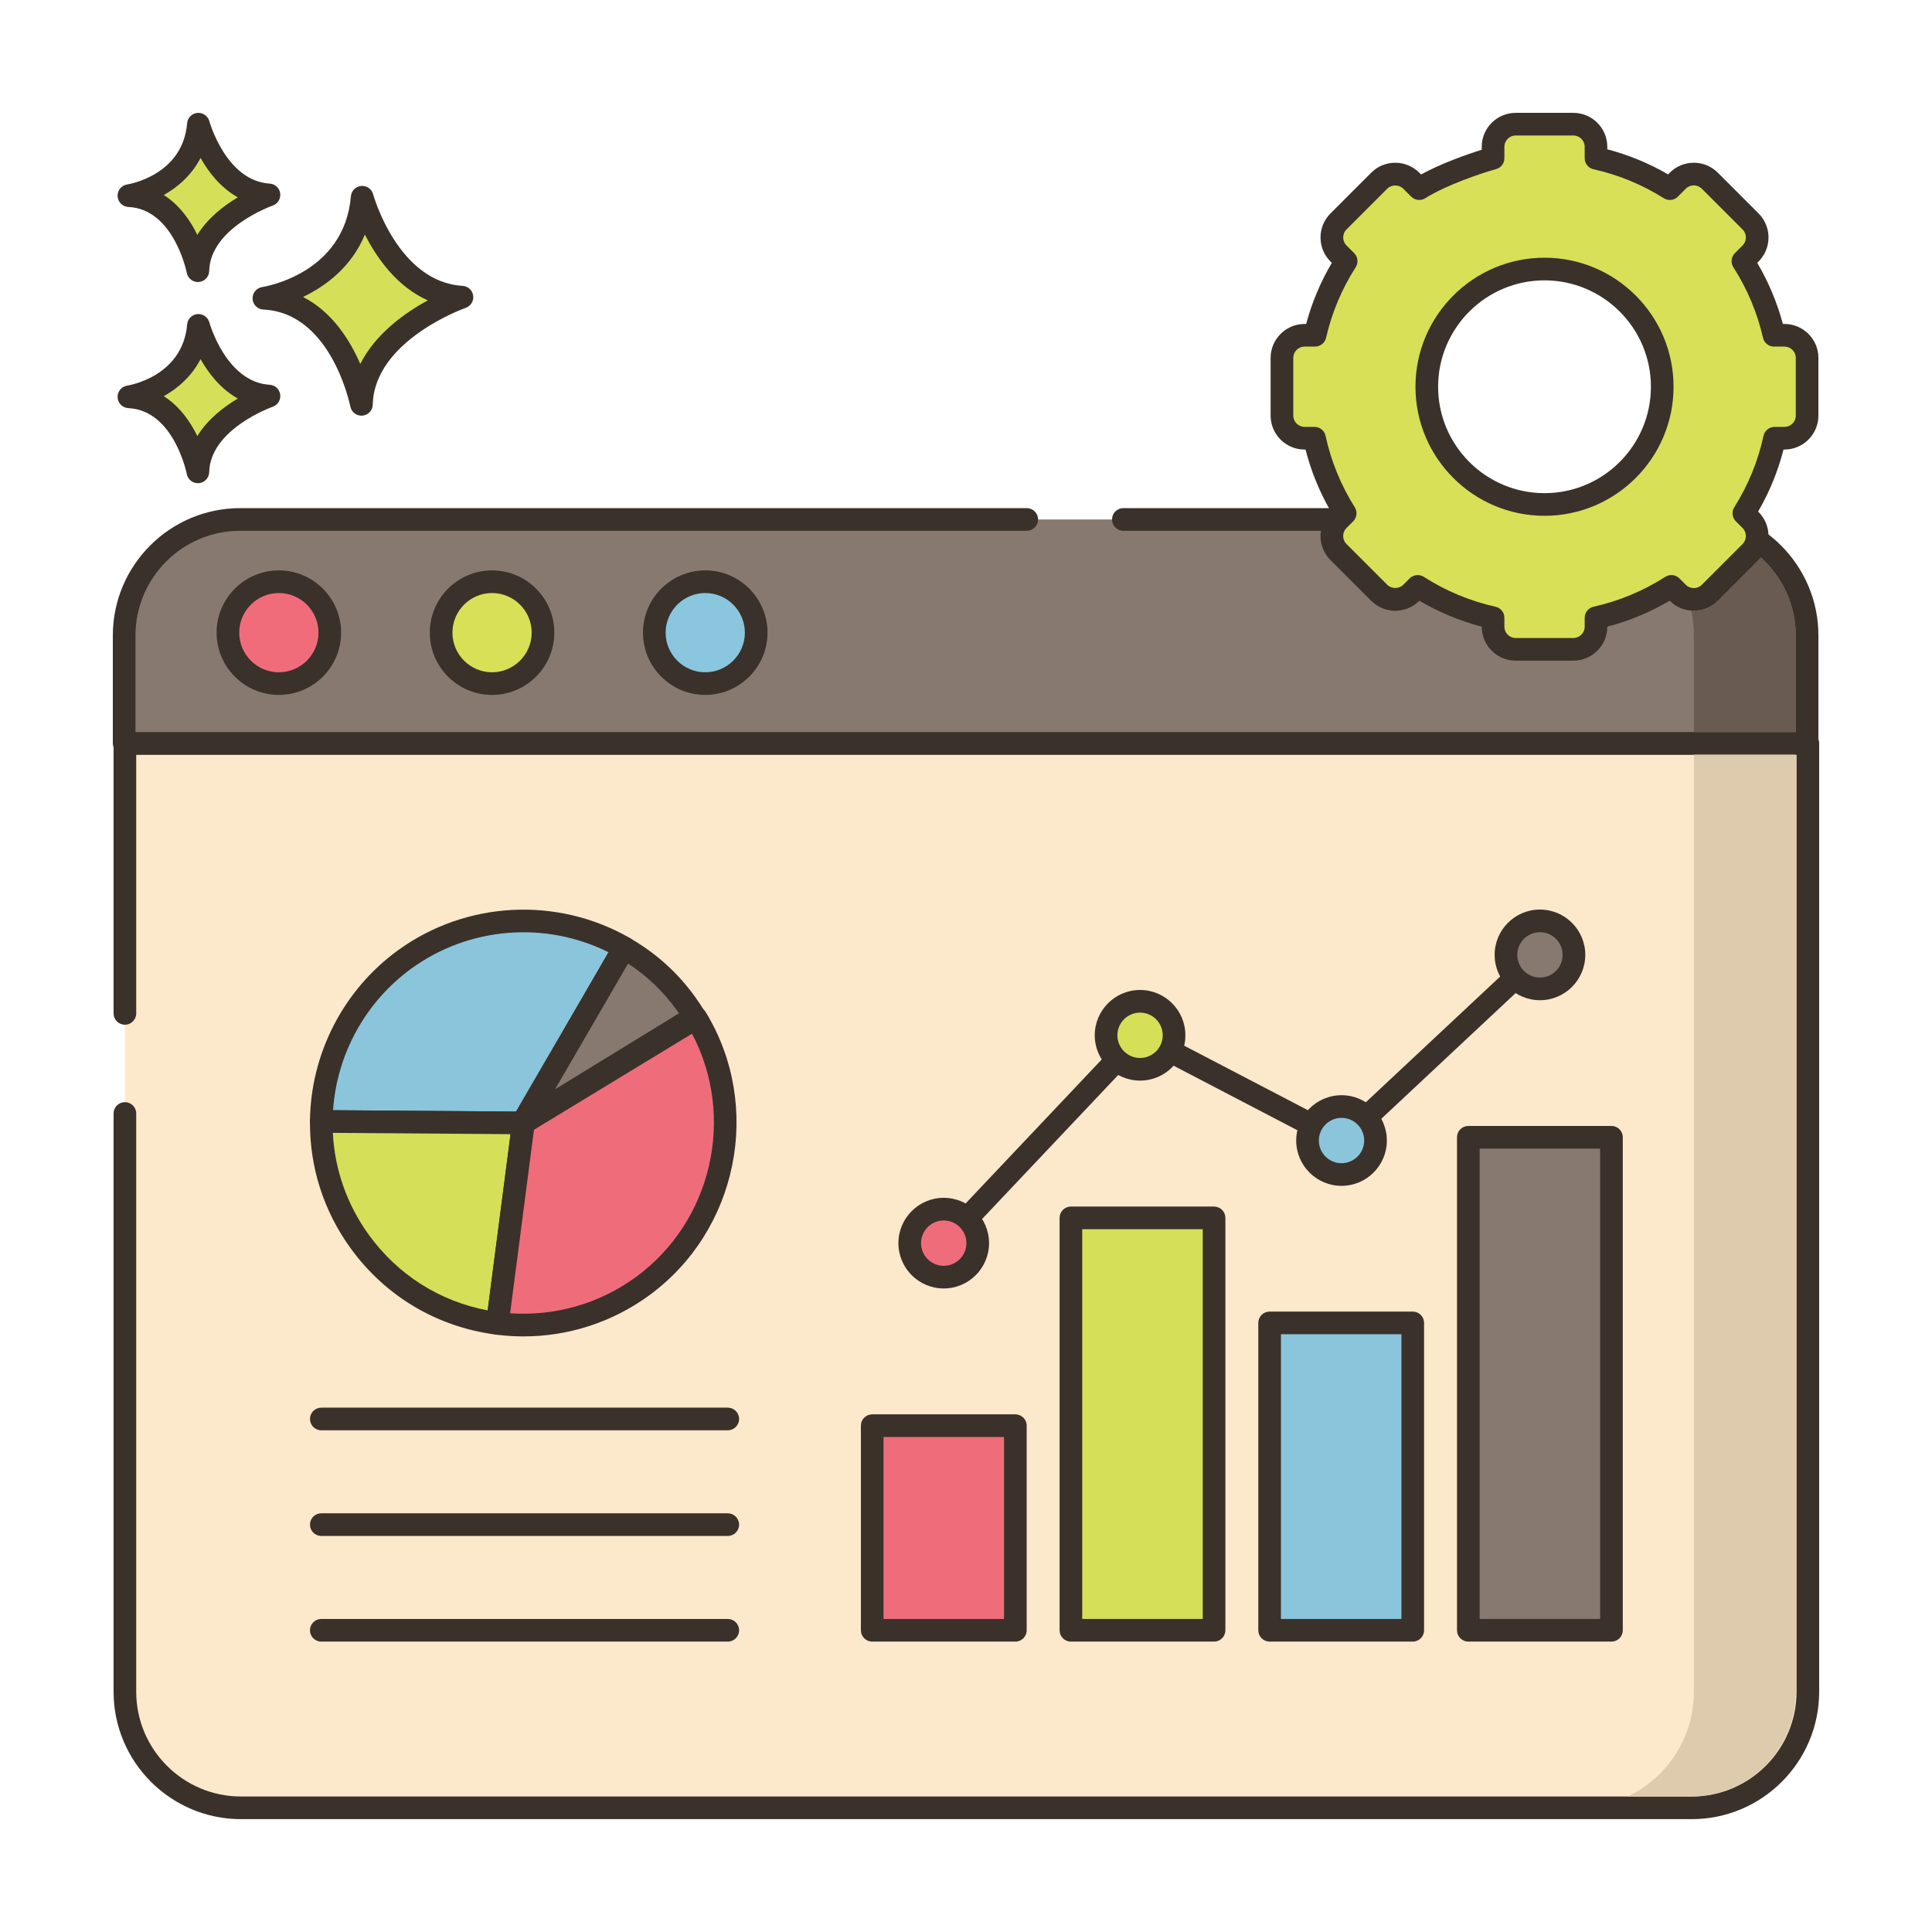 <svg id="Layer_1" height="512" viewBox="0 0 256 256" width="512" xmlns="http://www.w3.org/2000/svg"><g><path d="m47.992 26.131s3.408 12.659 13.222 13.246c0 0-13.1 4.525-13.321 14.202 0 0-2.578-13.572-12.925-14.059-.001 0 12.05-1.825 13.024-13.389z" fill="#d6df58"/><path d="m47.892 55.079c-.713 0-1.335-.506-1.473-1.217-.023-.125-2.494-12.419-11.522-12.844-.771-.036-1.388-.65-1.428-1.421-.04-.77.511-1.444 1.273-1.561.441-.068 10.895-1.817 11.754-12.032.061-.726.635-1.301 1.359-1.367.742-.052 1.394.399 1.584 1.102.031.116 3.259 11.626 11.864 12.141.714.042 1.297.583 1.396 1.292.098.708-.318 1.388-.994 1.622-.121.042-12.119 4.311-12.313 12.82-.018.767-.61 1.396-1.375 1.46-.041.003-.083.005-.125.005zm-7.742-15.729c3.878 1.969 6.231 5.746 7.587 8.876 2.026-4.021 5.941-6.787 8.949-8.427-4.135-1.843-6.784-5.651-8.335-8.723-1.792 4.361-5.27 6.868-8.201 8.274z" fill="#3a312a"/><path d="m26.293 43.111s2.411 8.954 9.352 9.369c0 0-9.266 3.201-9.422 10.045 0 0-1.824-9.6-9.142-9.944-.001.001 8.523-1.29 9.212-9.47z" fill="#d6df58"/><path d="m26.222 64.026c-.714 0-1.337-.507-1.473-1.22-.016-.082-1.704-8.442-7.739-8.726-.771-.036-1.388-.65-1.428-1.421-.04-.77.511-1.444 1.273-1.561.296-.047 7.363-1.243 7.942-8.113.062-.726.636-1.303 1.361-1.368.715-.054 1.392.399 1.582 1.102.021.079 2.227 7.92 7.993 8.265.714.042 1.299.584 1.396 1.293s-.32 1.388-.996 1.622c-.081.028-8.282 2.953-8.412 8.662-.018.768-.611 1.397-1.376 1.461-.04.002-.082.004-.123.004zm-4.52-11.527c2.108 1.332 3.523 3.394 4.447 5.279 1.376-2.232 3.516-3.872 5.365-4.973-2.287-1.269-3.885-3.35-4.941-5.224-1.174 2.287-3.015 3.876-4.871 4.918z" fill="#3a312a"/><path d="m26.293 16.454s2.411 8.954 9.352 9.37c0 0-9.266 3.201-9.422 10.045 0 0-1.824-9.6-9.142-9.944-.001-.001 8.523-1.292 9.212-9.471z" fill="#d6df58"/><path d="m26.222 37.369c-.714 0-1.337-.507-1.473-1.22-.016-.082-1.704-8.442-7.739-8.726-.771-.036-1.388-.65-1.428-1.421-.04-.77.511-1.444 1.273-1.561.296-.047 7.363-1.243 7.942-8.113.062-.726.636-1.303 1.361-1.368.715-.053 1.392.399 1.582 1.102.021.079 2.227 7.92 7.993 8.265.714.042 1.299.584 1.396 1.293s-.32 1.388-.996 1.622c-.081.028-8.282 2.953-8.412 8.662-.018.768-.611 1.397-1.376 1.461-.04.002-.082.004-.123.004zm-4.52-11.528c2.108 1.333 3.523 3.395 4.447 5.28 1.376-2.232 3.516-3.872 5.365-4.973-2.287-1.268-3.885-3.35-4.941-5.224-1.174 2.287-3.015 3.876-4.871 4.917z" fill="#3a312a"/><path d="m16.55 147.542v76.622c0 8.495 6.887 15.382 15.382 15.382h192.236c8.495 0 15.382-6.887 15.382-15.382v-125.667h-223v35.783z" fill="#fce8cb"/><path d="m224.168 241.046h-192.236c-9.309 0-16.882-7.573-16.882-16.882v-76.622c0-.828.672-1.5 1.5-1.5s1.5.672 1.5 1.5v76.622c0 7.654 6.227 13.882 13.882 13.882h192.236c7.654 0 13.882-6.227 13.882-13.882v-124.167h-220v34.283c0 .828-.672 1.5-1.5 1.5s-1.5-.672-1.5-1.5v-35.783c0-.828.672-1.5 1.5-1.5h223c.828 0 1.5.672 1.5 1.5v125.667c0 9.309-7.573 16.882-16.882 16.882z" fill="#3a312a"/><path d="m136.05 68.83h-104.218c-8.495 0-15.382 6.887-15.382 15.382v14.285h223v-14.285c0-8.495-6.887-15.382-15.382-15.382h-75.218z" fill="#87796f"/><path d="m239.45 99.997h-223c-.828 0-1.5-.672-1.5-1.5v-14.285c0-9.309 7.573-16.882 16.882-16.882h104.218c.828 0 1.5.672 1.5 1.5s-.672 1.5-1.5 1.5h-104.218c-7.654 0-13.882 6.228-13.882 13.882v12.785h220v-12.785c0-7.654-6.227-13.882-13.882-13.882h-75.218c-.828 0-1.5-.672-1.5-1.5s.672-1.5 1.5-1.5h75.218c9.309 0 16.882 7.573 16.882 16.882v14.285c0 .828-.672 1.5-1.5 1.5z" fill="#3a312a"/><circle cx="36.95" cy="83.83" fill="#f16c7a" r="6.75"/><path d="m36.95 92.08c-4.549 0-8.25-3.701-8.25-8.25s3.701-8.25 8.25-8.25 8.25 3.701 8.25 8.25-3.701 8.25-8.25 8.25zm0-13.5c-2.895 0-5.25 2.355-5.25 5.25s2.355 5.25 5.25 5.25 5.25-2.355 5.25-5.25c0-2.894-2.355-5.25-5.25-5.25z" fill="#3a312a"/><circle cx="65.2" cy="83.83" fill="#d7e057" r="6.75"/><path d="m65.2 92.08c-4.549 0-8.25-3.701-8.25-8.25s3.701-8.25 8.25-8.25 8.25 3.701 8.25 8.25-3.701 8.25-8.25 8.25zm0-13.5c-2.895 0-5.25 2.355-5.25 5.25s2.355 5.25 5.25 5.25 5.25-2.355 5.25-5.25c0-2.894-2.355-5.25-5.25-5.25z" fill="#3a312a"/><circle cx="93.45" cy="83.83" fill="#8ac6dd" r="6.75"/><path d="m93.45 92.08c-4.549 0-8.25-3.701-8.25-8.25s3.701-8.25 8.25-8.25 8.25 3.701 8.25 8.25-3.701 8.25-8.25 8.25zm0-13.5c-2.895 0-5.25 2.355-5.25 5.25s2.355 5.25 5.25 5.25 5.25-2.355 5.25-5.25c0-2.894-2.355-5.25-5.25-5.25z" fill="#3a312a"/><path d="m236.45 44.427h-1.382c-.81-3.541-2.222-6.853-4.124-9.821l1.017-1.017c1.172-1.172 1.172-3.071 0-4.243l-5.402-5.402c-1.172-1.172-3.071-1.172-4.243 0l-1.055 1.055c-2.962-1.866-6.26-3.247-9.783-4.033v-1.511c0-1.657-1.343-3-3-3h-7.64c-1.657 0-3 1.343-3 3v1.511c-1.867.503-6.821 2.167-9.783 4.033l-1.055-1.055c-1.172-1.172-3.071-1.172-4.243 0l-5.402 5.402c-1.172 1.172-1.172 3.071 0 4.243l1.017 1.017c-1.902 2.968-3.314 6.28-4.124 9.821h-1.382c-1.657 0-3 1.343-3 3v7.64c0 1.657 1.343 3 3 3h1.31c.779 3.585 2.174 6.94 4.069 9.948l-.89.89c-1.172 1.172-1.172 3.071 0 4.243l5.402 5.402c1.172 1.172 3.071 1.172 4.243 0l.852-.852c3.014 1.931 6.383 3.356 9.987 4.16v1.181c0 1.657 1.343 3 3 3h7.64c1.657 0 3-1.343 3-3v-1.181c3.603-.804 6.972-2.229 9.987-4.16l.852.852c1.172 1.172 3.071 1.172 4.243 0l5.402-5.402c1.172-1.172 1.172-3.071 0-4.243l-.89-.89c1.895-3.008 3.29-6.363 4.069-9.948h1.31c1.657 0 3-1.343 3-3v-7.64c-.002-1.657-1.345-3-3.002-3zm-31.793 22.418c-8.615 0-15.598-6.984-15.598-15.598 0-8.615 6.984-15.598 15.598-15.598 8.615 0 15.598 6.984 15.598 15.598 0 8.615-6.983 15.598-15.598 15.598z" fill="#d7e057"/><path d="m208.477 87.54h-7.64c-2.481 0-4.5-2.019-4.5-4.5v-.001c-2.904-.762-5.675-1.915-8.264-3.442l-.016.016c-.848.849-1.979 1.317-3.181 1.317s-2.333-.468-3.183-1.318l-5.401-5.402c-1.755-1.755-1.755-4.609 0-6.364l.059-.059c-1.496-2.579-2.624-5.335-3.363-8.219h-.124c-2.482 0-4.501-2.019-4.501-4.5v-7.64c0-2.481 2.02-4.501 4.501-4.501h.209c.762-2.843 1.901-5.558 3.4-8.098l-.18-.18c-1.755-1.755-1.755-4.609 0-6.364l5.401-5.402c.85-.851 1.98-1.318 3.183-1.318 1.202 0 2.333.469 3.183 1.318l.236.236c2.667-1.462 6.08-2.667 8.041-3.275v-.39c0-2.481 2.019-4.5 4.5-4.5h7.64c2.481 0 4.5 2.019 4.5 4.5v.332c2.823.74 5.522 1.854 8.054 3.321l.225-.225c1.753-1.756 4.609-1.757 6.364 0l5.401 5.402c1.755 1.755 1.755 4.609 0 6.364l-.179.18c1.498 2.54 2.638 5.255 3.398 8.098h.21c2.481 0 4.5 2.02 4.5 4.501v7.64c0 2.481-2.019 4.5-4.5 4.5h-.125c-.739 2.884-1.867 5.64-3.363 8.219l.059.059c1.755 1.755 1.755 4.609 0 6.364l-5.401 5.402c-1.753 1.753-4.609 1.756-6.364 0l-.015-.015c-2.589 1.527-5.359 2.682-8.264 3.442v.001c0 2.482-2.019 4.501-4.5 4.501zm-20.625-11.341c.278 0 .56.078.809.237 2.923 1.872 6.12 3.204 9.503 3.959.686.152 1.174.762 1.174 1.464v1.181c0 .827.673 1.5 1.5 1.5h7.64c.827 0 1.5-.673 1.5-1.5v-1.181c0-.702.487-1.312 1.174-1.464 3.383-.755 6.58-2.087 9.505-3.959.595-.381 1.373-.295 1.869.202l.852.851c.585.583 1.535.584 2.122 0l5.401-5.402c.585-.585.585-1.537 0-2.122l-.89-.89c-.495-.495-.582-1.268-.209-1.86 1.839-2.918 3.142-6.103 3.873-9.467.15-.689.76-1.182 1.466-1.182h1.311c.827 0 1.5-.673 1.5-1.5v-7.64c0-.828-.673-1.501-1.5-1.501h-1.383c-.699 0-1.307-.483-1.462-1.166-.76-3.323-2.081-6.468-3.925-9.346-.381-.594-.296-1.372.202-1.87l1.017-1.017c.585-.585.585-1.537 0-2.122l-5.401-5.402c-.587-.585-1.537-.583-2.122 0l-1.056 1.056c-.494.496-1.268.58-1.86.209-2.873-1.812-6.006-3.103-9.31-3.839-.686-.152-1.174-.761-1.174-1.464v-1.512c0-.827-.673-1.5-1.5-1.5h-7.64c-.827 0-1.5.673-1.5 1.5v1.512c0 .678-.455 1.273-1.11 1.448-1.855.5-6.589 2.1-9.373 3.854-.592.371-1.366.287-1.86-.209l-1.056-1.056c-.566-.566-1.556-.564-2.122 0l-5.401 5.402c-.585.585-.585 1.537 0 2.122l1.017 1.017c.498.498.583 1.276.202 1.869-1.843 2.879-3.164 6.023-3.925 9.348-.156.682-.763 1.165-1.462 1.165h-1.382c-.828 0-1.501.673-1.501 1.501v7.64c0 .827.673 1.5 1.501 1.5h1.309c.706 0 1.316.492 1.466 1.182.731 3.363 2.034 6.549 3.873 9.467.373.593.286 1.365-.209 1.86l-.89.89c-.585.585-.585 1.537 0 2.122l5.401 5.402c.566.566 1.557.566 2.121 0l.855-.852c.288-.287.672-.437 1.06-.437zm16.805-7.853c-9.428 0-17.099-7.671-17.099-17.099s7.671-17.099 17.099-17.099 17.098 7.671 17.098 17.099-7.67 17.099-17.098 17.099zm0-31.198c-7.774 0-14.099 6.324-14.099 14.099s6.324 14.099 14.099 14.099c7.773 0 14.098-6.324 14.098-14.099s-6.324-14.099-14.098-14.099z" fill="#3a312a"/><path d="m224.45 100v124.16c0 6.12-3.58 11.41-8.76 13.89h8.38c7.65 0 13.88-6.23 13.88-13.89v-124.16z" fill="#decaad"/><path d="m233.3 73.87c-.09.11-.17.23-.28.34l-5.4 5.4c-.96.97-2.26 1.4-3.53 1.3.24 1.06.36 2.17.36 3.3v12.79h13.5v-12.79c0-4.11-1.81-7.79-4.65-10.34z" fill="#695b51"/><path d="m115.574 188.909h18.966v27.112h-18.966z" fill="#ef6d7a"/><path d="m134.54 217.521h-18.967c-.828 0-1.5-.672-1.5-1.5v-27.112c0-.828.672-1.5 1.5-1.5h18.967c.828 0 1.5.672 1.5 1.5v27.112c0 .829-.672 1.5-1.5 1.5zm-17.467-3h15.967v-24.112h-15.967z" fill="#3a312a"/><path d="m141.902 161.376h18.966v54.645h-18.966z" fill="#d6df58"/><path d="m160.869 217.521h-18.967c-.828 0-1.5-.672-1.5-1.5v-54.645c0-.828.672-1.5 1.5-1.5h18.967c.828 0 1.5.672 1.5 1.5v54.645c0 .829-.672 1.5-1.5 1.5zm-17.467-3h15.967v-51.645h-15.967z" fill="#3a312a"/><path d="m168.231 175.292h18.966v40.729h-18.966z" fill="#8ac5dc"/><path d="m187.197 217.521h-18.966c-.828 0-1.5-.672-1.5-1.5v-40.729c0-.828.672-1.5 1.5-1.5h18.966c.828 0 1.5.672 1.5 1.5v40.729c0 .829-.672 1.5-1.5 1.5zm-17.466-3h15.966v-37.729h-15.966z" fill="#3a312a"/><path d="m194.56 150.694h18.966v65.327h-18.966z" fill="#87796f"/><path d="m213.526 217.521h-18.966c-.828 0-1.5-.672-1.5-1.5v-65.327c0-.828.672-1.5 1.5-1.5h18.967c.828 0 1.5.672 1.5 1.5v65.327c-.001.829-.672 1.5-1.501 1.5zm-17.466-3h15.967v-62.327h-15.967z" fill="#3a312a"/><path d="m125.027 166.236c-.37 0-.74-.136-1.03-.41-.603-.569-.629-1.519-.06-2.12l26.032-27.535c.459-.486 1.188-.609 1.783-.3l25.759 13.43 25.511-23.876c.606-.567 1.555-.535 2.12.069.566.605.535 1.555-.069 2.12l-26.287 24.602c-.467.436-1.156.529-1.719.235l-25.696-13.397-25.254 26.712c-.295.313-.692.47-1.09.47z" fill="#3a312a"/><path d="m129.553 164.723c0 2.488-2.017 4.505-4.505 4.505s-4.505-2.017-4.505-4.505 2.017-4.505 4.505-4.505c2.488-.001 4.505 2.016 4.505 4.505z" fill="#ef6d7a"/><path d="m125.048 170.727c-3.312 0-6.005-2.693-6.005-6.005s2.693-6.005 6.005-6.005 6.006 2.693 6.006 6.005-2.695 6.005-6.006 6.005zm0-9.009c-1.657 0-3.005 1.348-3.005 3.005s1.348 3.005 3.005 3.005 3.006-1.348 3.006-3.005c0-1.658-1.349-3.005-3.006-3.005z" fill="#3a312a"/><path d="m155.57 137.182c0 2.488-2.017 4.505-4.505 4.505s-4.505-2.017-4.505-4.505 2.017-4.505 4.505-4.505 4.505 2.017 4.505 4.505z" fill="#d6df58"/><path d="m151.065 143.186c-3.311 0-6.005-2.693-6.005-6.005 0-3.311 2.693-6.005 6.005-6.005s6.005 2.693 6.005 6.005-2.693 6.005-6.005 6.005zm0-9.009c-1.657 0-3.005 1.348-3.005 3.005s1.348 3.005 3.005 3.005 3.005-1.348 3.005-3.005c0-1.658-1.347-3.005-3.005-3.005z" fill="#3a312a"/><path d="m182.265 151.126c0 2.488-2.017 4.505-4.505 4.505s-4.505-2.017-4.505-4.505 2.017-4.505 4.505-4.505 4.505 2.016 4.505 4.505z" fill="#8ac5dc"/><path d="m177.76 157.131c-3.312 0-6.006-2.693-6.006-6.005s2.694-6.006 6.006-6.006 6.005 2.694 6.005 6.006-2.694 6.005-6.005 6.005zm0-9.011c-1.657 0-3.006 1.349-3.006 3.006s1.349 3.005 3.006 3.005 3.005-1.348 3.005-3.005-1.348-3.006-3.005-3.006z" fill="#3a312a"/><path d="m208.557 126.527c0 2.488-2.017 4.505-4.505 4.505s-4.505-2.017-4.505-4.505 2.017-4.505 4.505-4.505c2.488-.001 4.505 2.016 4.505 4.505z" fill="#87796f"/><path d="m204.052 132.532c-3.312 0-6.005-2.694-6.005-6.006s2.693-6.005 6.005-6.005c3.311 0 6.005 2.693 6.005 6.005s-2.694 6.006-6.005 6.006zm0-9.011c-1.657 0-3.005 1.348-3.005 3.005s1.348 3.006 3.005 3.006 3.005-1.349 3.005-3.006-1.348-3.005-3.005-3.005z" fill="#3a312a"/><path d="m82.711 125.587c-8.858-5.09-20.247-4.858-29.06 1.521-7.171 5.19-11.012 13.271-11.076 21.491l26.782.196z" fill="#8ac5dc"/><path d="m69.356 150.295c-.004 0-.007 0-.011 0l-26.782-.196c-.398-.003-.778-.164-1.058-.447-.279-.284-.435-.667-.432-1.064.071-8.961 4.444-17.444 11.697-22.693 9.003-6.516 21.048-7.145 30.687-1.607.346.198.598.525.701.91.104.384.051.794-.149 1.139l-13.354 23.208c-.266.464-.762.75-1.299.75zm-25.225-3.185 24.361.178 12.147-21.109c-8.377-4.173-18.47-3.384-26.108 2.144-6.078 4.399-9.893 11.337-10.4 18.787z" fill="#3a312a"/><path d="m69.357 148.795-26.782-.196c-.049 5.517 1.602 11.092 5.084 15.903 4.505 6.225 11.187 9.937 18.249 10.853z" fill="#d6df58"/><path d="m65.91 176.855c-.064 0-.129-.004-.194-.013-7.811-1.012-14.655-5.082-19.271-11.46-3.566-4.928-5.424-10.736-5.37-16.797.008-.823.678-1.486 1.5-1.486h.011l26.782.196c.43.003.838.19 1.12.514s.412.754.357 1.18l-3.448 26.56c-.099.755-.745 1.306-1.487 1.306zm-21.806-26.745c.242 4.871 1.877 9.515 4.77 13.512 3.832 5.295 9.382 8.809 15.745 10.01l3.031-23.35z" fill="#3a312a"/><path d="m65.908 175.355c.133.02.264.034.397.05 6.412.737 13.107-.831 18.746-4.912 11.396-8.248 14.378-23.795 7.179-35.603l-22.874 13.906z" fill="#ef6d7a"/><path d="m69.377 177.08c-1.078 0-2.16-.061-3.242-.186-.191-.022-.317-.037-.444-.056-.811-.119-1.375-.866-1.27-1.678l3.448-26.56c.059-.451.319-.852.708-1.089l22.874-13.905c.706-.428 1.63-.205 2.059.501 7.618 12.494 4.288 29.009-7.579 37.599-4.854 3.515-10.634 5.374-16.554 5.374zm-1.782-3.064c5.94.4 11.766-1.255 16.577-4.738 10.202-7.384 13.347-21.316 7.52-32.305l-20.94 12.729z" fill="#3a312a"/><path d="m69.261 148.726 22.799-13.98c-.36-.599-.748-1.187-1.163-1.763-2.247-3.122-5.057-5.594-8.199-7.382z" fill="#87796f"/><g fill="#3a312a"><path d="m69.261 150.226c-.382 0-.76-.146-1.048-.427-.492-.48-.595-1.232-.249-1.827l13.438-23.125c.415-.712 1.326-.954 2.038-.55 3.433 1.952 6.351 4.579 8.676 7.81.436.605.85 1.232 1.231 1.865.425.705.201 1.622-.501 2.052l-22.8 13.98c-.243.149-.515.222-.785.222zm13.965-22.548-9.682 16.662 16.425-10.071c-.095-.138-.192-.275-.288-.409-1.779-2.471-3.946-4.546-6.455-6.182z"/><path d="m96.435 189.521h-53.862c-.828 0-1.5-.672-1.5-1.5s.672-1.5 1.5-1.5h53.861c.828 0 1.5.672 1.5 1.5s-.671 1.5-1.499 1.5z"/><path d="m96.435 203.521h-53.862c-.828 0-1.5-.672-1.5-1.5s.672-1.5 1.5-1.5h53.861c.828 0 1.5.672 1.5 1.5s-.671 1.5-1.499 1.5z"/><path d="m96.435 217.521h-53.862c-.828 0-1.5-.672-1.5-1.5s.672-1.5 1.5-1.5h53.861c.828 0 1.5.672 1.5 1.5s-.671 1.5-1.499 1.5z"/></g></g></svg>